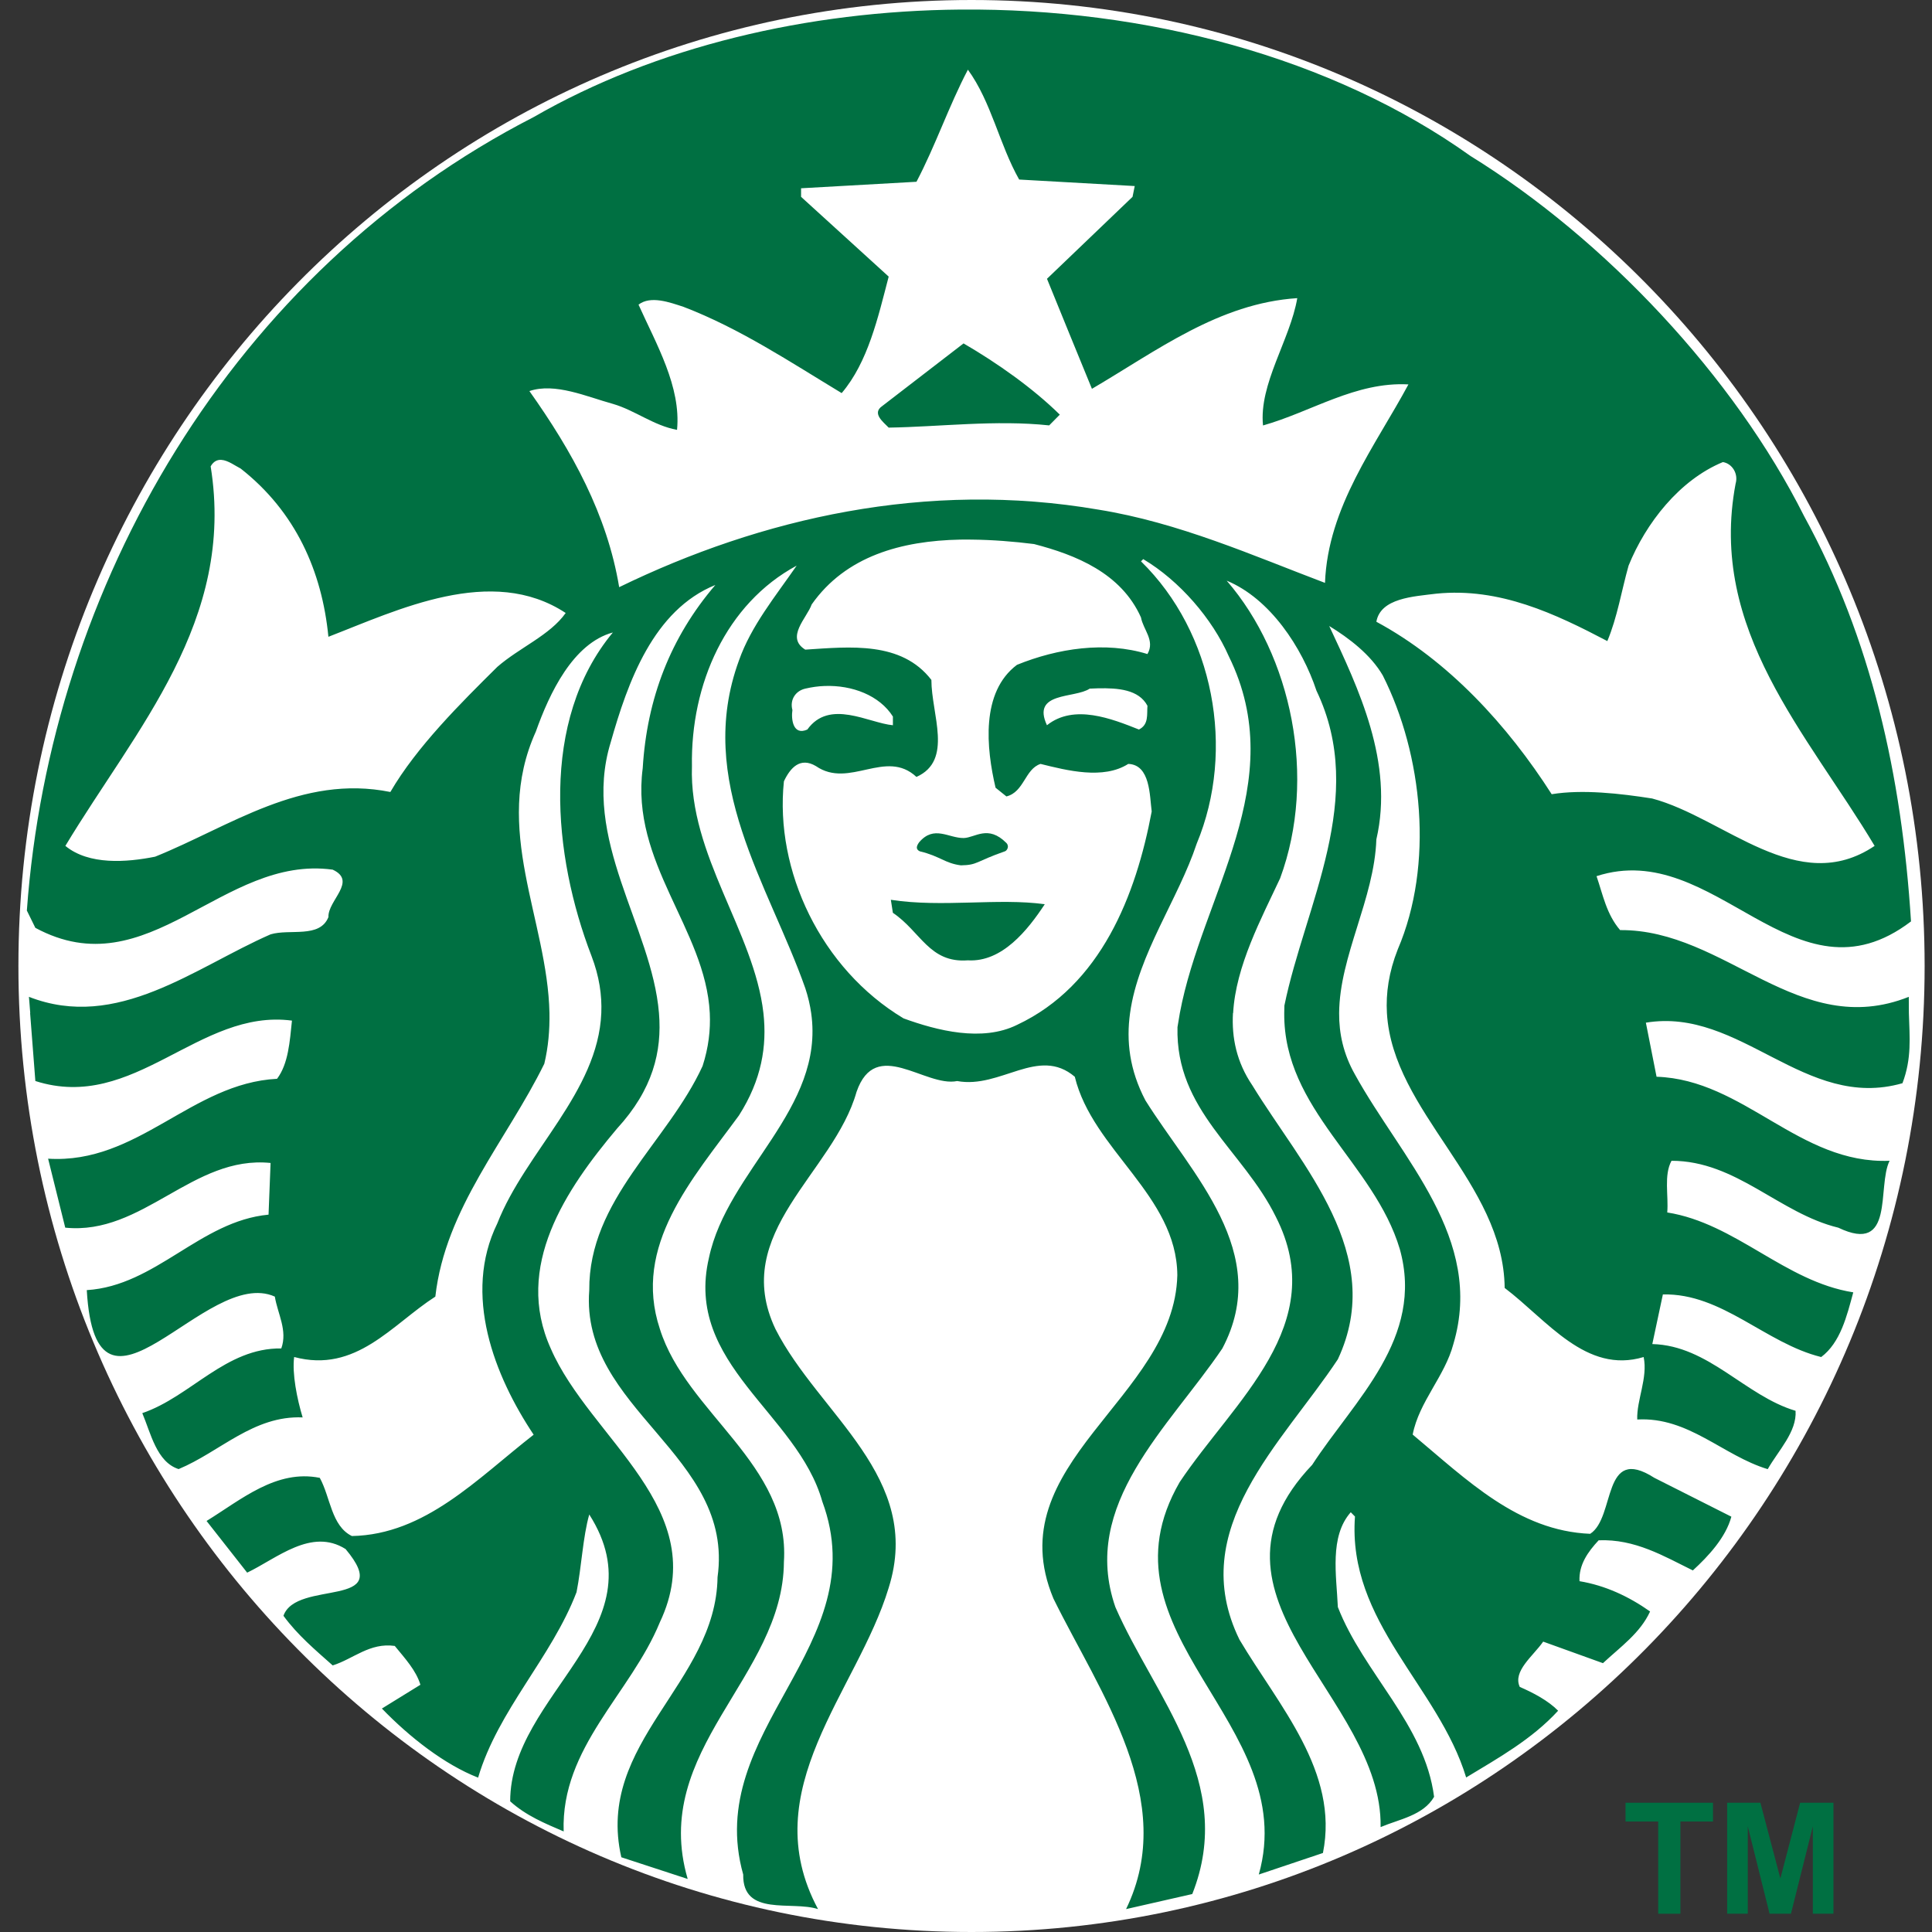 <?xml version="1.0" encoding="UTF-8"?> <svg xmlns="http://www.w3.org/2000/svg" width="60" height="60" viewBox="0 0 60 60" fill="none"><rect x="0" y="0" width="60" height="60" fill="#333333" stroke="none"/> <g clip-path="url(#clip0_920_54)"> <path d="M59.771 30C59.771 46.569 46.519 60 30.172 60C13.824 60 0.572 46.569 0.572 30C0.572 13.432 13.824 0 30.172 0C46.519 0 59.771 13.432 59.771 30Z" fill="white"></path> <path d="M29.924 10.665C30.966 11.271 32.072 12.05 32.913 12.877L32.583 13.211C30.922 13.033 29.174 13.256 27.599 13.28C27.424 13.101 27.07 12.833 27.4 12.609L29.924 10.665ZM59.282 31.462C59.304 32.218 59.375 32.867 59.083 33.64C56.049 34.51 54.057 31.272 51.114 31.76L51.446 33.439C54.169 33.529 55.87 36.162 58.683 36.049C58.283 36.854 58.861 38.974 57.091 38.127C55.253 37.681 53.924 36.049 51.91 36.049C51.667 36.499 51.821 37.121 51.778 37.654C53.903 37.99 55.431 39.8 57.555 40.135C57.355 40.871 57.157 41.695 56.559 42.144C54.831 41.72 53.481 40.155 51.642 40.2L51.314 41.741C53.062 41.786 54.192 43.346 55.763 43.814C55.806 44.464 55.23 45.045 54.898 45.626C53.503 45.203 52.439 43.995 50.846 44.084C50.824 43.479 51.18 42.791 51.045 42.144C49.256 42.681 48.055 41.004 46.729 39.998C46.691 36.706 43.254 34.546 43.072 31.462C43.037 30.847 43.13 30.191 43.408 29.486C44.538 26.852 44.183 23.433 42.944 20.977C42.568 20.331 41.901 19.821 41.28 19.441C42.189 21.384 43.297 23.68 42.744 26.069C42.68 27.913 41.601 29.684 41.588 31.462C41.584 32.096 41.718 32.73 42.08 33.37C43.52 35.985 46.111 38.461 45.136 41.74C44.868 42.748 44.071 43.527 43.872 44.552C45.556 45.959 47.149 47.544 49.385 47.634C50.181 47.121 49.739 44.846 51.377 45.895L53.769 47.102C53.595 47.748 53.059 48.326 52.573 48.771C51.666 48.325 50.78 47.791 49.648 47.835C49.315 48.192 49.028 48.593 49.053 49.105C49.849 49.237 50.58 49.576 51.245 50.046C50.937 50.717 50.334 51.137 49.781 51.651L47.925 50.982C47.615 51.429 46.972 51.899 47.198 52.389C47.616 52.57 48.081 52.814 48.389 53.128C47.57 54.02 46.532 54.595 45.533 55.201C44.672 52.365 41.837 50.376 42.08 47.097L41.949 46.964C41.282 47.719 41.505 48.928 41.548 49.908C42.346 51.962 44.248 53.549 44.537 55.802C44.203 56.382 43.452 56.497 42.876 56.742C42.943 52.681 36.833 49.6 40.751 45.492C42.058 43.48 44.247 41.561 43.472 38.791C42.675 36.117 39.858 34.46 39.883 31.462L39.888 31.229C40.529 28.102 42.478 24.776 40.884 21.45C40.439 20.112 39.447 18.592 38.096 18.033C40.109 20.357 40.908 24.148 39.756 27.275C39.175 28.519 38.376 30.001 38.296 31.463H38.291C38.248 32.226 38.403 32.986 38.892 33.706C40.42 36.207 43.075 38.954 41.548 42.214C39.821 44.824 36.811 47.48 38.492 50.919C39.71 52.972 41.593 55.022 41.085 57.546L39.093 58.215C40.421 53.506 33.911 50.739 36.636 46.029C38.319 43.507 41.328 41.14 39.624 37.792C38.606 35.718 36.502 34.49 36.568 31.898L36.641 31.463C37.327 27.786 40.098 24.306 38.16 20.378C37.651 19.217 36.633 18.035 35.504 17.364L35.435 17.433C37.695 19.643 38.382 23.279 37.164 26.202C36.596 27.917 35.348 29.625 35.095 31.463C34.974 32.33 35.076 33.228 35.572 34.174C37.011 36.471 39.534 38.908 37.96 41.879C36.302 44.332 33.533 46.719 34.639 49.91C35.857 52.701 38.4 55.36 37.027 58.821L34.971 59.289C36.609 55.916 34.153 52.569 32.715 49.644C30.965 45.447 36.474 43.437 36.563 39.6C36.542 37.123 33.931 35.717 33.379 33.44C32.248 32.479 31.077 33.822 29.726 33.573C28.729 33.775 27.197 32.189 26.601 33.908C25.892 36.43 22.662 38.283 24.082 41.274C25.433 43.931 28.683 45.874 27.598 49.313C26.625 52.526 23.413 55.584 25.405 59.289C24.587 59.022 23.059 59.534 23.081 58.215C21.82 53.729 27.198 51.115 25.537 46.63C24.764 43.884 21.241 42.366 22.017 39.063C22.59 36.343 25.616 34.442 25.192 31.463C25.157 31.214 25.097 30.958 25.01 30.692C23.88 27.478 21.576 24.262 22.949 20.511C23.326 19.439 24.079 18.524 24.741 17.566C22.549 18.749 21.444 21.25 21.489 23.794C21.394 26.561 23.421 28.931 23.709 31.463C23.822 32.485 23.656 33.531 22.949 34.641C21.511 36.608 19.631 38.683 20.493 41.273C21.313 43.886 24.544 45.469 24.345 48.506C24.323 52.099 20.183 54.336 21.357 58.353L19.296 57.679C18.478 54.109 22.241 52.282 22.284 48.979C22.817 45.18 18.012 43.77 18.3 40.067C18.279 37.254 20.735 35.472 21.82 33.105C22.006 32.529 22.068 31.985 22.043 31.463C21.91 28.846 19.572 26.801 19.96 23.859C20.091 21.694 20.821 19.796 22.216 18.167C20.291 18.947 19.496 21.181 18.965 23.057C18.042 26.064 20.244 28.769 20.465 31.463C20.563 32.653 20.275 33.836 19.165 35.046C17.57 36.941 15.953 39.332 17.104 41.879C18.323 44.689 22.154 46.877 20.492 50.382C19.586 52.593 17.415 54.266 17.505 56.877C16.929 56.631 16.333 56.386 15.844 55.941C15.844 52.615 20.535 50.538 18.3 47.034C18.102 47.725 18.06 48.665 17.905 49.446C17.129 51.478 15.469 53.105 14.848 55.206C13.809 54.802 12.723 53.953 11.86 53.06L13.056 52.322C12.923 51.874 12.569 51.495 12.26 51.116C11.483 51.006 10.973 51.52 10.332 51.721C9.779 51.229 9.245 50.782 8.803 50.18C9.201 49.039 12.305 49.982 10.732 48.107C9.671 47.438 8.605 48.394 7.676 48.84L6.415 47.235C7.5 46.566 8.582 45.626 9.931 45.896C10.264 46.499 10.287 47.387 10.928 47.703C13.208 47.658 14.824 45.918 16.573 44.556C15.354 42.728 14.362 40.204 15.445 37.993C16.312 35.777 18.572 33.911 18.674 31.462C18.697 30.905 18.611 30.318 18.369 29.687C17.174 26.583 16.753 22.389 19.033 19.642C17.793 19.978 17.062 21.537 16.641 22.72C15.27 25.75 17.004 28.558 17.064 31.462C17.072 31.984 17.03 32.508 16.904 33.035C15.731 35.423 13.829 37.519 13.52 40.267C12.169 41.136 11.06 42.656 9.135 42.143C9.068 42.656 9.223 43.438 9.399 44.019C7.873 43.954 6.832 45.089 5.547 45.624C4.862 45.403 4.684 44.51 4.419 43.886C5.923 43.374 7.008 41.853 8.736 41.877C8.936 41.316 8.623 40.802 8.535 40.267C6.387 39.305 2.981 45.02 2.695 40.066C4.842 39.931 6.214 37.922 8.34 37.722L8.403 36.117C5.99 35.871 4.438 38.372 2.026 38.126L1.494 35.984C4.284 36.16 5.947 33.639 8.604 33.503C8.957 33.035 8.999 32.343 9.067 31.696C6.167 31.315 4.177 34.556 1.098 33.572C1.098 33.572 0.992 32.223 0.935 31.462H0.939C0.918 31.165 0.898 30.957 0.898 30.957C3.643 32.031 6.055 30.043 8.403 29.017C9.001 28.837 9.932 29.149 10.2 28.48C10.177 27.967 11.105 27.366 10.332 27.008C6.899 26.538 4.618 30.714 1.098 28.815L0.834 28.278C1.566 18.19 7.209 8.436 16.573 3.636C20.365 1.451 25.076 0.337 29.828 0.297C35.562 0.249 41.356 1.766 45.666 4.843C49.851 7.431 53.855 11.698 56.028 16.029C58.106 19.823 59.062 24.081 59.348 28.615C55.716 31.381 53.28 26.008 49.582 27.21C49.781 27.792 49.892 28.394 50.314 28.885C53.592 28.861 55.849 32.322 59.279 30.958L59.282 31.462ZM17.568 19.037C15.265 17.519 12.345 18.948 10.199 19.776C10 17.743 9.182 15.892 7.475 14.552C7.309 14.469 7.08 14.294 6.874 14.282C6.751 14.274 6.633 14.324 6.542 14.483C7.316 19.282 4.222 22.63 2.03 26.27C2.76 26.872 3.933 26.782 4.818 26.605C7.142 25.668 9.356 24.037 12.123 24.596C12.941 23.19 14.316 21.828 15.444 20.711C16.133 20.11 17.079 19.729 17.568 19.037ZM24.609 22.051C24.565 22.34 24.631 22.855 25.073 22.656C25.76 21.696 26.977 22.455 27.73 22.523V22.253C27.317 21.599 26.468 21.271 25.605 21.304C25.406 21.311 25.204 21.34 25.009 21.386C24.721 21.45 24.52 21.717 24.609 22.051ZM35.434 19.175C34.816 17.791 33.399 17.23 32.113 16.896C31.483 16.817 30.829 16.765 30.18 16.758C30.059 16.757 29.937 16.755 29.816 16.758C28.002 16.795 26.267 17.265 25.208 18.771C25.056 19.196 24.388 19.794 25.008 20.175C26.403 20.085 27.995 19.908 28.925 21.115C28.925 22.188 29.611 23.615 28.461 24.128C27.507 23.238 26.378 24.507 25.341 23.793C24.853 23.502 24.544 23.841 24.345 24.265C24.056 27.033 25.493 30.087 28.061 31.627C29.101 32.005 30.5 32.365 31.586 31.828C34.198 30.602 35.28 27.791 35.767 25.201C35.702 24.708 35.725 23.748 35.039 23.724C34.265 24.218 33.135 23.927 32.315 23.724C31.829 23.882 31.807 24.598 31.255 24.734L30.918 24.463C30.63 23.237 30.453 21.495 31.583 20.647C32.846 20.134 34.329 19.909 35.635 20.312C35.879 19.889 35.502 19.555 35.434 19.175ZM34.102 21.376C34.014 21.378 33.928 21.383 33.842 21.386C33.378 21.698 32.026 21.473 32.514 22.523C33.356 21.852 34.529 22.322 35.371 22.656C35.682 22.5 35.614 22.188 35.635 21.918C35.365 21.411 34.719 21.364 34.102 21.376ZM43.74 11.938C42.102 11.85 40.73 12.788 39.224 13.213C39.093 11.921 40.066 10.556 40.288 9.259C37.854 9.417 35.925 10.895 33.911 12.075C33.445 10.94 32.978 9.798 32.515 8.658L35.172 6.113L35.24 5.778L31.651 5.576C31.033 4.484 30.79 3.169 30.059 2.164C29.461 3.303 29.06 4.507 28.462 5.645L24.878 5.847V6.113L27.599 8.59C27.266 9.863 26.957 11.246 26.139 12.208C24.545 11.245 22.974 10.198 21.226 9.529C20.805 9.392 20.206 9.17 19.83 9.461C20.382 10.689 21.156 12.01 21.026 13.35C20.295 13.215 19.721 12.742 19.034 12.543C18.213 12.317 17.238 11.876 16.441 12.145C17.77 14.018 18.854 15.98 19.229 18.235C23.637 16.09 28.777 14.911 34.112 15.827C36.613 16.229 38.913 17.256 41.149 18.102C41.237 15.737 42.72 13.837 43.74 11.938ZM51.309 24.798C53.565 25.4 55.829 27.879 58.218 26.27C56.137 22.788 53.04 19.573 53.901 15.02C53.992 14.709 53.792 14.395 53.506 14.35C52.156 14.907 51.111 16.248 50.577 17.566C50.357 18.346 50.227 19.174 49.917 19.909C48.3 19.061 46.574 18.238 44.604 18.437C43.894 18.526 42.875 18.573 42.744 19.309C44.98 20.514 46.819 22.524 48.189 24.665C49.143 24.509 50.313 24.642 51.309 24.798ZM27.666 27.944L27.729 28.348C28.594 28.929 28.86 29.914 30.058 29.824C31.12 29.888 31.917 28.885 32.446 28.082C31.009 27.881 29.26 28.191 27.666 27.944ZM28.862 26.137C28.905 26.316 28.752 26.584 28.993 26.674C29.702 26.519 30.985 27.054 31.381 26.206C31.105 25.894 30.654 25.752 30.18 25.752C29.707 25.752 29.216 25.892 28.862 26.137Z" fill="#007042"></path> <path opacity="0.99" d="M27.667 25.363H32.521V27.374H27.667V25.363Z" fill="white"></path> <path d="M28.564 26.438C29.191 26.587 29.346 26.812 29.842 26.874C30.369 26.865 30.293 26.757 31.212 26.437C31.273 26.416 31.355 26.282 31.253 26.178C30.682 25.607 30.287 26.015 29.93 26.026C29.455 26.031 29.01 25.616 28.546 26.156C28.467 26.265 28.426 26.373 28.564 26.438Z" fill="#007042"></path> <path d="M51.497 59.433V56.569H50.482V55.986H53.199V56.569H52.187V59.433H51.497Z" fill="#007042"></path> <path d="M53.638 59.432V55.985H54.671L55.291 58.337L55.905 55.985H56.94V59.432H56.299V56.719L55.62 59.432H54.955L54.279 56.719V59.432H53.638Z" fill="#007042"></path> </g> <defs> <clipPath id="clip0_920_54"> <rect width="59.2" height="60" fill="white" transform="translate(0.572)"></rect> </clipPath> </defs> </svg> 